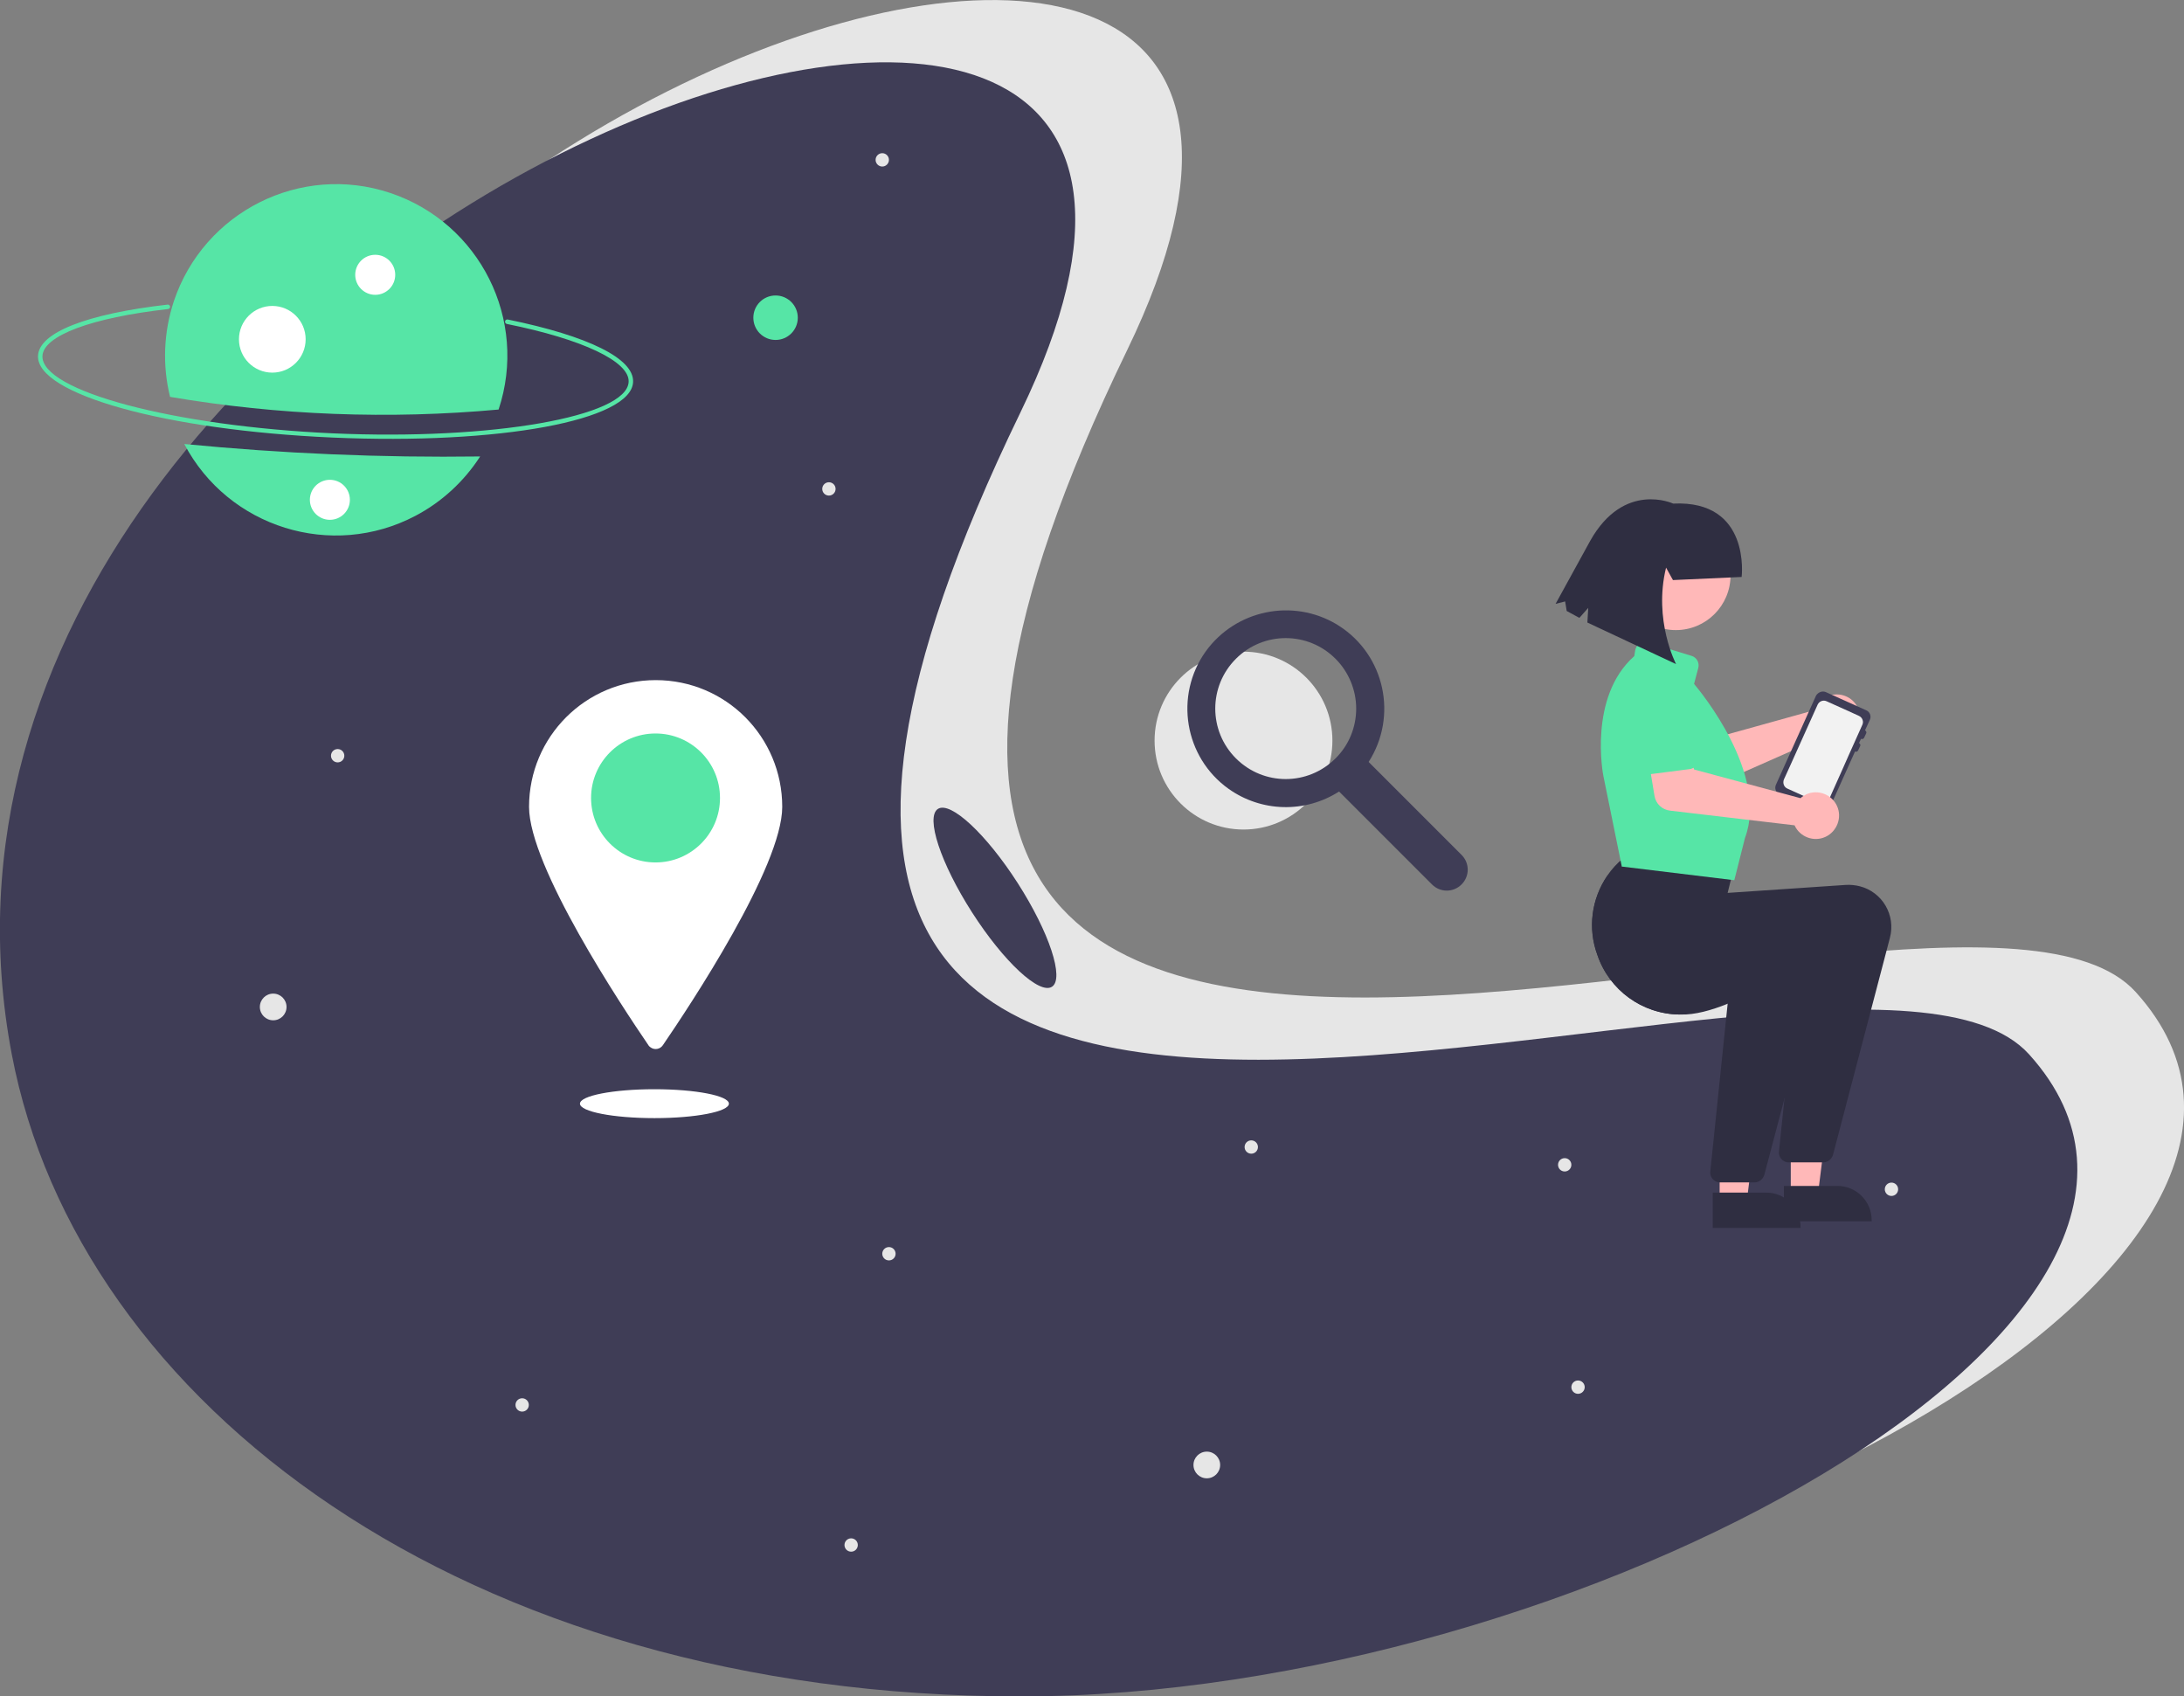 <?xml version="1.0" encoding="utf-8"?>
<!-- Generator: Adobe Illustrator 23.0.6, SVG Export Plug-In . SVG Version: 6.00 Build 0)  -->
<svg version="1.1" id="Layer_1" xmlns="http://www.w3.org/2000/svg" xmlns:xlink="http://www.w3.org/1999/xlink" x="0px" y="0px"
	 viewBox="0 0 982.5 763" style="enable-background:new 0 0 982.5 763;" xml:space="preserve">
<rect x="0" y="0" width="982.5" height="763" fill="#808080" stroke="none"/>
<style type="text/css">
	.st0{fill:#E6E6E6;}
	.st1{fill:#3F3D56;}
	.st2{fill:#56E5A6;}
	.st3{fill:#FFFFFF;}
	.st4{fill:#FFB8B8;}
	.st5{fill:#3A0CA3;}
	.st6{fill:#F2F2F2;}
	.st7{fill:#2F2E41;}
</style>
<circle class="st0" cx="559.4" cy="333.1" r="40"/>
<path class="st1" d="M657.5,384.5l-41.8-41.8c13.2-20.6,7.3-48-13.3-61.2c-0.4-0.2-0.7-0.5-1.1-0.7c-19.8-11.8-45.4-6.5-58.9,12.2
	c-14.2,19.9-9.6,47.6,10.3,61.8c14.8,10.5,34.4,11,49.7,1.2l41.8,41.8c3.7,3.7,9.6,3.7,13.3,0C661.2,394.1,661.2,388.2,657.5,384.5z
	 M600.8,341.1c-12.4,12.4-32.4,12.4-44.8,0c-12.4-12.4-12.4-32.4,0-44.8c12.4-12.4,32.4-12.4,44.8,0c5.9,5.9,9.3,14,9.3,22.4
	C610.1,327.1,606.8,335.2,600.8,341.1z"/>
<path class="st0" d="M960.8,446.2C1067.8,564.5,757.6,735,507.1,735S83.1,602.9,53.3,446.2C-18.9,66.3,668.4-175.2,507.1,157.4
	C271.9,642.2,876.5,353,960.8,446.2z"/>
<path class="st1" d="M912.8,474.2C1019.8,592.5,709.6,763,459.1,763S35.1,630.9,5.3,474.2C-66.9,94.3,620.4-147.2,459.1,185.4
	C223.9,670.2,828.5,381,912.8,474.2z"/>
<path class="st2" d="M149.6,196.8C74.5,193.5,16.3,177.3,17.1,160c0.5-10.4,21.7-18.8,58.3-23c0.5-0.1,1,0.3,1.1,0.9
	c0.1,0.5-0.3,1-0.9,1.1c0,0,0,0,0,0c-34.5,3.9-56.1,12-56.5,21.1c-0.7,15.7,59.1,31.6,130.6,34.8s132.5-7.5,133.1-23.2
	c0.4-9.1-20.6-19.1-54.8-26c-0.5-0.1-0.9-0.6-0.8-1.2c0.1-0.5,0.6-0.9,1.2-0.8c0,0,0,0,0,0c36.3,7.4,56.9,17.6,56.4,28.1
	C284.1,189.1,224.7,200.1,149.6,196.8z"/>
<path class="st2" d="M82.9,199.7c19.8,37.6,66.4,52.1,104,32.3c11.8-6.2,21.9-15.5,29.1-26.7C171.5,205.9,127.1,204,82.9,199.7z"/>
<path class="st2" d="M224.3,184.2c13.4-40.3-8.4-83.9-48.7-97.4s-83.9,8.4-97.4,48.7c-4.6,13.9-5.2,28.8-1.7,43
	C125.3,186.8,175,188.7,224.3,184.2z"/>
<circle class="st3" cx="168.8" cy="123.6" r="9"/>
<circle class="st3" cx="122.5" cy="152.6" r="15"/>
<circle class="st2" cx="348.9" cy="142.9" r="10"/>
<circle class="st0" cx="122.9" cy="452.9" r="6"/>
<circle class="st0" cx="542.9" cy="658.9" r="6"/>
<circle class="st0" cx="151.9" cy="339.9" r="3"/>
<circle class="st0" cx="399.9" cy="563.9" r="3"/>
<circle class="st0" cx="850.9" cy="534.9" r="3"/>
<circle class="st0" cx="709.9" cy="623.9" r="3"/>
<circle class="st0" cx="562.9" cy="515.9" r="3"/>
<circle class="st0" cx="372.9" cy="219.9" r="3"/>
<circle class="st0" cx="396.9" cy="71.9" r="3"/>
<circle class="st0" cx="382.9" cy="694.9" r="3"/>
<circle class="st0" cx="234.9" cy="631.9" r="3"/>
<circle class="st0" cx="703.9" cy="523.9" r="3"/>
<circle class="st3" cx="148.4" cy="224.8" r="9"/>
<path class="st3" d="M351.9,362.9c0,26.9-41.6,89.5-53.7,107.2c-1.2,1.8-3.7,2.3-5.5,1c-0.4-0.3-0.8-0.6-1-1
	c-12.1-17.7-53.7-80.4-53.7-107.2c0-31.5,25.5-57,57-57S351.9,331.4,351.9,362.9L351.9,362.9z"/>
<circle class="st2" cx="294.9" cy="358.9" r="29"/>
<ellipse class="st3" cx="294.4" cy="496.4" rx="33.5" ry="6.5"/>
<path class="st4" d="M816.9,317.9c-0.3,0.5-0.5,1-0.6,1.5l-47.8,13.3l-8.6-8.4l-14.4,11.3l13.8,16.4c2.3,2.7,6.1,3.6,9.4,2.2
	l51.6-22.8c4.8,3.3,11.3,2.1,14.6-2.6s2.1-11.3-2.6-14.6c-4.8-3.3-11.3-2.1-14.6,2.6C817.3,317.2,817.1,317.5,816.9,317.9
	L816.9,317.9z"/>
<path class="st5" d="M766.7,333.5l-17.9,14c-2,1.5-4.8,1.2-6.3-0.8c-0.1-0.2-0.3-0.4-0.4-0.5L731,326.4c-4.2-5.5-3.2-13.3,2.3-17.5
	c5.4-4.2,13.3-3.2,17.5,2.2l16.3,15.6c1.8,1.7,1.9,4.6,0.1,6.4C767.1,333.2,766.9,333.4,766.7,333.5L766.7,333.5z"/>
<path class="st1" d="M821.4,311.3l18.2,8.2c1.6,0.7,2.3,2.6,1.6,4.2l-2.2,4.8c0.5,0.2,0.8,0.9,0.5,1.4l-0.9,1.9
	c-0.2,0.5-0.9,0.8-1.4,0.5l-0.9,1.9c0.5,0.2,0.8,0.9,0.5,1.4l-0.9,1.9c-0.2,0.5-0.9,0.8-1.4,0.5l-11.6,25.8
	c-0.7,1.6-2.6,2.3-4.2,1.6l-18.2-8.2c-1.6-0.7-2.3-2.6-1.6-4.2l18.1-40.2C818,311.3,819.8,310.6,821.4,311.3z"/>
<path class="st6" d="M804.1,354.7l14.6,6.6c1.5,0.7,3.3,0,4-1.5l6.7-15l2.3-5.2l6.1-13.6c0.7-1.5,0-3.3-1.5-4l-4.6-2.1l-10-4.5
	c-1.5-0.7-3.3,0-4,1.5l-5.9,13.1l-6.7,14.9l-2.6,5.7C801.9,352.2,802.5,354,804.1,354.7z"/>
<polygon class="st4" points="773.6,540.4 785.8,540.4 791.7,493.2 773.6,493.2 "/>
<path class="st7" d="M770.5,536.4l24.1,0h0c8.5,0,15.4,6.9,15.4,15.4c0,0,0,0,0,0v0.5l-39.5,0L770.5,536.4z"/>
<polygon class="st4" points="805.6,537.4 817.8,537.4 823.7,490.2 805.6,490.2 "/>
<path class="st7" d="M802.5,533.4l24.1,0h0c8.5,0,15.4,6.9,15.4,15.4c0,0,0,0,0,0v0.5l-39.5,0L802.5,533.4z"/>
<path class="st7" d="M718.6,429.5c5.4,15.9,20.2,26.6,36.9,26.8l0.6,0c6.3,0.2,13.8-1.9,21-4.8c14.4-5.8,28.2-15.1,31.9-17.6
	l-6.2,59.8l-2.5,24.2c-0.3,2.5,1.6,4.7,4,4.9c0.1,0,0.3,0,0.4,0h15.5c2,0,3.8-1.4,4.4-3.4l25.6-97.6c2.7-10.2-3.4-20.6-13.6-23.2
	c-2-0.5-4.1-0.7-6.1-0.6l-53.3,3.6l3.7-14.9l-47.5-3.2l-0.1,0.1c-1.1,0.8-2.2,1.7-3.3,2.6c-2.7,2.2-5,4.8-7,7.7
	C715.9,404.4,714.2,417.6,718.6,429.5z"/>
<path class="st7" d="M718.6,429.5c5.4,15.9,20.2,26.6,36.9,26.8c7.8-4,15.4-8.4,22.6-13.4l-0.9,8.6l-7.8,75.4
	c-0.3,2.5,1.6,4.7,4,4.9c0.1,0,0.3,0,0.4,0h15.5c2,0,3.8-1.4,4.4-3.4l9.2-34.8l16.5-62.8c2.7-10.2-3.4-20.6-13.6-23.2
	c-2-0.5-4.1-0.7-6.1-0.6l-53.3,3.6l3.7-14.9l-27-1.8C715.9,404.4,714.2,417.6,718.6,429.5z"/>
<path class="st2" d="M730,389.8l-0.4,0l-8.3-40.8c-0.1-0.4-6.9-35.5,13.9-53.9l0.4-2.5c0.4-2.5,2.6-4.2,5.1-3.8
	c0.2,0,0.5,0.1,0.7,0.2L761,295c2.3,0.7,3.6,3.1,3,5.4l-1.9,7.2c2.6,3.1,33.7,40.5,22.9,69.3l-4.8,19L730,389.8z"/>
<path class="st4" d="M811.3,358c-0.5,0.3-0.9,0.6-1.3,1l-47.9-12.9l-3.1-11.6l-18.2,2.4l3.5,21.1c0.6,3.5,3.4,6.2,7,6.6l56,6.6
	c2.4,5.3,8.7,7.6,13.9,5.2s7.6-8.7,5.2-13.9c-2.4-5.3-8.7-7.6-13.9-5.2C812.1,357.6,811.7,357.8,811.3,358L811.3,358z"/>
<path class="st2" d="M760.3,345.9l-22.5,2.9c-2.5,0.3-4.7-1.4-5-3.9c0-0.2,0-0.4,0-0.7l0.4-22.7c-0.8-6.9,4-13.1,10.9-13.9
	c6.8-0.8,13.1,4,13.9,10.8l6.1,21.7c0.7,2.4-0.7,4.9-3.1,5.6C760.7,345.9,760.5,345.9,760.3,345.9z"/>
<circle class="st4" cx="753.9" cy="258.8" r="24.6"/>
<path class="st7" d="M752.6,260.9l-3.1-5.6c-5.8,23.7,4.5,43.4,4.5,43.4L714.1,280l0.4-6.6l-4,4.5l-5.7-3.1l-0.7-4.3l-4.3,1.1
	l15.6-28.4c15.2-27,37.3-16.7,37.3-16.7c35.1-1.7,30.8,33,30.8,33L752.6,260.9z"/>
<ellipse transform="matrix(0.842 -0.54 0.54 0.842 -147.229 305.33)" class="st1" cx="447.4" cy="403.9" rx="12.2" ry="47.5"/>
</svg>

